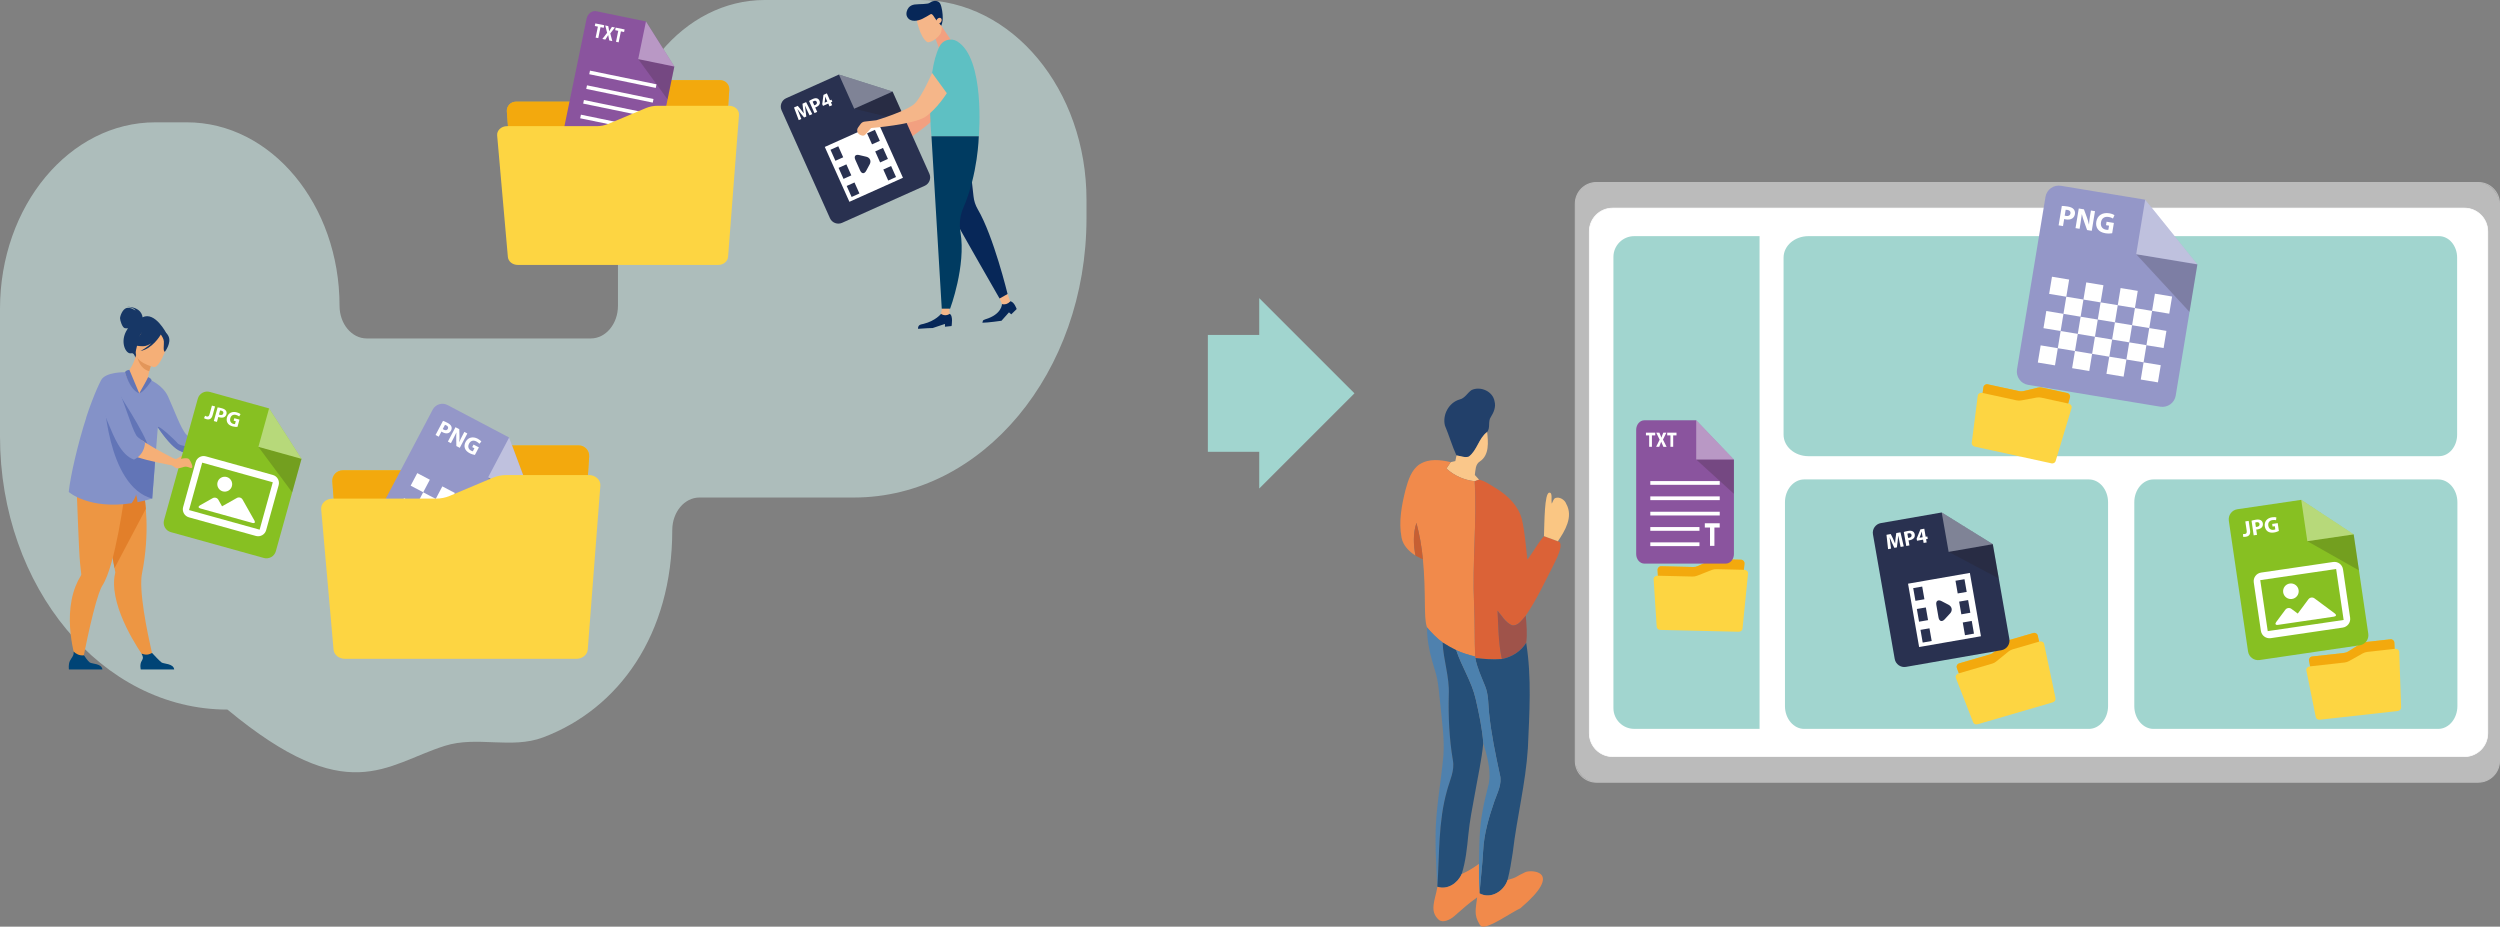 <?xml version="1.0" encoding="UTF-8"?>
<svg xmlns="http://www.w3.org/2000/svg" viewBox="0 0 755.8 280.15">
  <rect x="0" y="0" width="755.8" height="280.15" fill="#808080" stroke="none"/>
  <defs>
    <style>
      .cls-1 {
        fill: #8492c8;
      }

      .cls-1, .cls-2, .cls-3, .cls-4, .cls-5, .cls-6, .cls-7, .cls-8, .cls-9, .cls-10, .cls-11, .cls-12, .cls-13, .cls-14, .cls-15, .cls-16, .cls-17, .cls-18, .cls-19, .cls-20, .cls-21, .cls-22, .cls-23, .cls-24, .cls-25, .cls-26, .cls-27, .cls-28, .cls-29, .cls-30, .cls-31, .cls-32, .cls-33, .cls-34, .cls-35, .cls-36, .cls-37 {
        stroke-width: 0px;
      }

      .cls-2 {
        fill: #072758;
      }

      .cls-3 {
        fill: #231815;
      }

      .cls-4 {
        fill: #4f81ae;
      }

      .cls-5 {
        fill: #004476;
      }

      .cls-6 {
        fill: #22406a;
      }

      .cls-38 {
        mix-blend-mode: multiply;
        opacity: .2;
      }

      .cls-7 {
        fill: #8a549e;
      }

      .cls-39 {
        isolation: isolate;
      }

      .cls-8 {
        fill: #f18a4b;
      }

      .cls-9 {
        fill: #fdd542;
      }

      .cls-10 {
        fill: #a1d5cf;
      }

      .cls-11 {
        fill: #bbb;
      }

      .cls-12 {
        fill: #293150;
      }

      .cls-13 {
        fill: #cde8e4;
        opacity: .59;
      }

      .cls-14 {
        fill: #a5d7d2;
      }

      .cls-15 {
        fill: #87c022;
      }

      .cls-16 {
        fill: #f5b689;
      }

      .cls-17 {
        fill: #f29f07;
        opacity: .73;
      }

      .cls-18 {
        fill: #e3965a;
      }

      .cls-19 {
        fill: #c75f33;
      }

      .cls-20 {
        fill: #fff;
      }

      .cls-21 {
        fill: #f3c51c;
      }

      .cls-22 {
        fill: #265079;
      }

      .cls-23 {
        fill: #f5af77;
      }

      .cls-40 {
        mix-blend-mode: overlay;
        opacity: .4;
      }

      .cls-24 {
        fill: #9f534a;
      }

      .cls-25 {
        fill: #6275b7;
      }

      .cls-26 {
        fill: #003b61;
      }

      .cls-27 {
        fill: #db6237;
      }

      .cls-28 {
        fill: #173766;
      }

      .cls-29 {
        fill: #4c81ae;
      }

      .cls-30 {
        fill: #5ec0c3;
      }

      .cls-31 {
        fill: #9497c8;
      }

      .cls-32 {
        fill: #ed9643;
      }

      .cls-33 {
        fill: #e27f2a;
      }

      .cls-34 {
        fill: #254f78;
      }

      .cls-35 {
        fill: #fac683;
      }

      .cls-36 {
        fill: #f2a080;
      }

      .cls-37 {
        fill: #fac78a;
      }
    </style>
  </defs>
  <g class="cls-39">
    <g id="_レイヤー_2" data-name="レイヤー 2">
      <g id="_レイヤー_1-2" data-name="レイヤー 1">
        <g>
          <g>
            <rect class="cls-11" x="476.25" y="55.19" width="279.38" height="181.28" rx="6.4" ry="6.4"/>
            <path class="cls-11" d="m749.24,236.63h-266.59c-3.62,0-6.56-2.94-6.56-6.56V61.58c0-3.62,2.94-6.56,6.56-6.56h266.59c3.62,0,6.56,2.94,6.56,6.56v168.48c0,3.62-2.94,6.56-6.56,6.56ZM482.65,55.35c-3.44,0-6.24,2.8-6.24,6.24v168.48c0,3.44,2.8,6.24,6.24,6.24h266.59c3.44,0,6.23-2.8,6.23-6.24V61.58c0-3.44-2.8-6.24-6.23-6.24h-266.59Z"/>
          </g>
          <g>
            <path class="cls-20" d="m487.54,62.91h257.51c3.89,0,7.06,3.16,7.06,7.06v151.72c0,3.89-3.16,7.05-7.05,7.05h-257.52c-3.89,0-7.05-3.16-7.05-7.05V69.97c0-3.89,3.16-7.05,7.05-7.05Z"/>
            <path class="cls-20" d="m745.05,228.84h-257.52c-3.95,0-7.16-3.21-7.16-7.16V69.97c0-3.95,3.21-7.16,7.16-7.16h257.52c3.95,0,7.16,3.21,7.16,7.16v151.72c0,3.95-3.21,7.16-7.16,7.16ZM487.54,63.01c-3.83,0-6.95,3.12-6.95,6.95v151.72c0,3.83,3.12,6.95,6.95,6.95h257.52c3.83,0,6.95-3.12,6.95-6.95V69.97c0-3.83-3.12-6.95-6.95-6.95h-257.52Z"/>
          </g>
          <path class="cls-10" d="m631.49,220.36h-86.04c-3.21,0-5.82-3.09-5.82-6.9v-61.62c0-3.81,2.61-6.9,5.82-6.9h86.04c3.21,0,5.82,3.09,5.82,6.9v61.62c0,3.81-2.61,6.9-5.82,6.9Z"/>
          <path class="cls-10" d="m737.1,220.36h-86.04c-3.21,0-5.82-3.09-5.82-6.9v-61.62c0-3.81,2.61-6.9,5.82-6.9h86.04c3.21,0,5.82,3.09,5.82,6.9v61.62c0,3.81-2.61,6.9-5.82,6.9Z"/>
          <path class="cls-10" d="m737.36,71.39h-190.65c-4.14,0-7.5,2.9-7.5,6.49v53.54c0,3.58,3.36,6.49,7.5,6.49h190.65c3.02,0,5.48-2.9,5.48-6.49v-53.54c0-3.58-2.45-6.49-5.48-6.49Z"/>
          <path class="cls-10" d="m531.95,71.39v148.96h-37.89c-3.47,0-6.29-2.82-6.29-6.29V77.68c0-3.47,2.82-6.29,6.29-6.29h37.89Z"/>
          <g>
            <g>
              <path class="cls-21" d="m723.68,213.1l-21.6,2.41c-.56.06-1.07-.32-1.18-.87l-2.83-14.9c-.12-.61.31-1.2.94-1.27,2.38-.27,7.79-.87,9.67-1.08.44-.05.85-.19,1.23-.43l3.82-2.4c.37-.23.79-.38,1.23-.43l7.71-.86c.62-.07,1.17.4,1.19,1.02l.78,17.68c.03.56-.39,1.05-.96,1.12Z"/>
              <path class="cls-17" d="m723.68,213.1l-21.6,2.41c-.56.06-1.07-.32-1.18-.87l-2.83-14.9c-.12-.61.31-1.2.94-1.27,2.38-.27,7.79-.87,9.67-1.08.44-.05.85-.19,1.23-.43l3.82-2.4c.37-.23.79-.38,1.23-.43l7.71-.86c.62-.07,1.17.4,1.19,1.02l.78,17.68c.03.56-.39,1.05-.96,1.12Z"/>
            </g>
            <path class="cls-9" d="m724.84,214.96l-23.48,2.62c-.61.07-1.16-.28-1.26-.8l-2.84-14.1c-.12-.58.36-1.14,1.04-1.22,2.59-.29,8.46-.94,10.51-1.17.47-.05.93-.2,1.34-.43l4.18-2.34c.41-.23.86-.37,1.34-.43l8.38-.94c.67-.08,1.26.36,1.28.95l.58,16.77c.02.54-.44,1-1.05,1.07Z"/>
          </g>
          <g>
            <g>
              <path class="cls-21" d="m619.61,137.93l-21.23-4.63c-.55-.12-.91-.64-.84-1.2l2.09-15.02c.09-.62.68-1.03,1.29-.9,2.34.51,7.65,1.67,9.5,2.07.43.09.87.09,1.3-.01l4.38-1.05c.43-.1.87-.11,1.3-.01l7.58,1.65c.61.13.98.75.8,1.35l-4.92,17c-.16.54-.71.87-1.26.75Z"/>
              <path class="cls-17" d="m619.61,137.93l-21.23-4.63c-.55-.12-.91-.64-.84-1.2l2.09-15.02c.09-.62.68-1.03,1.29-.9,2.34.51,7.65,1.67,9.5,2.07.43.09.87.09,1.3-.01l4.38-1.05c.43-.1.87-.11,1.3-.01l7.58,1.65c.61.13.98.75.8,1.35l-4.92,17c-.16.54-.71.87-1.26.75Z"/>
            </g>
            <path class="cls-9" d="m620.12,140.06l-23.08-5.03c-.6-.13-1.01-.64-.94-1.17l1.82-14.26c.08-.59.71-.97,1.37-.82,2.55.56,8.32,1.81,10.33,2.25.47.1.94.11,1.4.03l4.71-.87c.46-.08.94-.08,1.4.03l8.24,1.8c.66.14,1.08.74.91,1.31l-4.82,16.07c-.15.51-.74.81-1.34.68Z"/>
          </g>
          <g>
            <g>
              <path class="cls-21" d="m524.71,188.99l-21.73-.51c-.56-.01-1.02-.46-1.05-1.02l-.81-15.14c-.03-.62.47-1.15,1.1-1.13,2.4.06,7.83.18,9.72.23.44.01.87-.08,1.27-.26l4.1-1.87c.4-.18.83-.27,1.27-.26l7.76.18c.62.01,1.1.55,1.05,1.17l-1.59,17.63c-.05.56-.53.99-1.1.98Z"/>
              <path class="cls-17" d="m524.71,188.99l-21.73-.51c-.56-.01-1.02-.46-1.05-1.02l-.81-15.14c-.03-.62.47-1.15,1.1-1.13,2.4.06,7.83.18,9.72.23.44.01.87-.08,1.27-.26l4.1-1.87c.4-.18.83-.27,1.27-.26l7.76.18c.62.01,1.1.55,1.05,1.17l-1.59,17.63c-.05.56-.53.99-1.1.98Z"/>
            </g>
            <path class="cls-9" d="m525.61,190.99l-23.62-.55c-.61-.01-1.11-.44-1.14-.97l-.93-14.35c-.04-.59.51-1.08,1.19-1.07,2.61.06,8.51.2,10.57.25.48.01.95-.07,1.38-.24l4.46-1.75c.43-.17.91-.25,1.38-.24l8.43.2c.68.02,1.2.53,1.14,1.11l-1.68,16.69c-.05.53-.57.94-1.19.92Z"/>
          </g>
          <g>
            <g>
              <path class="cls-21" d="m619.12,210.71l-20.86,6.08c-.54.16-1.11-.13-1.31-.65l-5.35-14.19c-.22-.59.1-1.23.71-1.41,2.3-.67,7.52-2.19,9.34-2.72.42-.12.81-.34,1.13-.63l3.35-3.02c.33-.29.71-.51,1.13-.63l7.45-2.17c.6-.17,1.22.19,1.35.8l3.81,17.29c.12.55-.21,1.1-.75,1.26Z"/>
              <path class="cls-17" d="m619.12,210.71l-20.86,6.08c-.54.16-1.11-.13-1.31-.65l-5.35-14.19c-.22-.59.1-1.23.71-1.41,2.3-.67,7.52-2.19,9.34-2.72.42-.12.81-.34,1.13-.63l3.35-3.02c.33-.29.71-.51,1.13-.63l7.45-2.17c.6-.17,1.22.19,1.35.8l3.81,17.29c.12.55-.21,1.1-.75,1.26Z"/>
            </g>
            <path class="cls-9" d="m620.58,212.34l-22.68,6.61c-.59.17-1.19-.08-1.38-.58l-5.22-13.4c-.22-.55.16-1.19.81-1.38,2.5-.73,8.17-2.38,10.15-2.96.46-.13.88-.35,1.24-.65l3.72-3.02c.36-.29.79-.51,1.24-.65l8.1-2.36c.65-.19,1.3.14,1.42.72l3.45,16.42c.11.52-.26,1.07-.85,1.24Z"/>
          </g>
          <g>
            <g>
              <path class="cls-12" d="m587.02,154.93l-18.4,3.21c-1.59.28-2.67,1.81-2.39,3.4l6.58,37.68c.28,1.59,1.81,2.67,3.4,2.39l28.87-5.04c1.59-.28,2.67-1.81,2.39-3.4l-5.01-28.66-15.45-9.58Z"/>
              <g class="cls-38">
                <polygon class="cls-3" points="602.47 164.51 589.11 166.84 604.29 174.91 602.47 164.51"/>
              </g>
              <g class="cls-40">
                <polygon class="cls-20" points="602.47 164.51 587.02 154.93 589.11 166.84 602.47 164.51"/>
              </g>
            </g>
            <path class="cls-20" d="m576.84,176.46l3.35,19.15,18.69-3.26-3.35-19.15-18.69,3.26Zm7.15,17.33l-2.72.47-.67-3.84,2.72-.47.67,3.84Zm-1.1-6.31l-2.72.47-.67-3.84,2.72-.47.67,3.84Zm-1.1-6.31l-2.72.47-.67-3.84,2.72-.47.67,3.84Zm7.74,4.3l-1.61,1.75c-.82.89-1.66.64-1.87-.55l-.66-3.79c-.21-1.19.5-1.71,1.58-1.15l2.11,1.1c1.08.56,1.28,1.75.46,2.64Zm7.24,6.09l-2.72.47-.67-3.84,2.72-.47.67,3.84Zm-1.1-6.31l-2.72.47-.67-3.84,2.72-.47.67,3.84Zm-1.1-6.31l-2.72.47-.67-3.84,2.72-.47.67,3.84Z"/>
            <g>
              <path class="cls-20" d="m574.25,163.73c-.11-.51-.24-1.13-.35-1.76h-.02c-.04.57-.11,1.22-.19,1.75l-.23,1.77-.76.13-.75-1.58c-.23-.48-.48-1.06-.68-1.61h-.01c.08.59.17,1.25.23,1.79l.21,1.64-.9.16-.48-4.34,1.29-.23.67,1.36c.22.47.45.98.63,1.47h.02c.03-.52.08-1.11.14-1.62l.21-1.51,1.27-.22.99,4.25-.95.17-.35-1.63Z"/>
              <path class="cls-20" d="m575.56,160.83c.29-.1.7-.21,1.3-.32s1.04-.06,1.37.11c.31.17.56.49.63.91s0,.8-.22,1.09c-.28.37-.74.6-1.32.7-.13.02-.24.04-.33.04l.27,1.53-.96.17-.74-4.23Zm1.3,1.78c.09,0,.19,0,.33-.03.52-.09.79-.41.71-.85-.07-.39-.38-.58-.87-.5-.2.03-.33.08-.39.11l.22,1.27Z"/>
              <path class="cls-20" d="m581.55,164.14l-.17-.99-1.83.32-.11-.63,1.13-2.79,1.18-.21.42,2.43.5-.09.13.73-.5.09.17.99-.92.16Zm-.3-1.71l-.16-.92c-.04-.25-.08-.51-.1-.78h-.03c-.09.29-.15.56-.25.84l-.4,1h0s.93-.15.93-.15Z"/>
            </g>
          </g>
          <g>
            <g>
              <path class="cls-15" d="m695.71,151.11l-19.3,2.84c-1.67.25-2.84,1.81-2.59,3.49l5.81,39.51c.25,1.67,1.81,2.84,3.49,2.59l30.27-4.45c1.67-.25,2.84-1.81,2.59-3.49l-4.42-30.05-15.85-10.44Z"/>
              <g class="cls-38">
                <polygon class="cls-3" points="711.57 161.55 697.55 163.61 713.17 172.45 711.57 161.55"/>
              </g>
              <g class="cls-40">
                <polygon class="cls-20" points="711.57 161.55 695.71 151.11 697.55 163.61 711.57 161.55"/>
              </g>
            </g>
            <g>
              <g>
                <path class="cls-20" d="m678.81,157.63l1.01-.15.42,2.84c.19,1.28-.36,1.82-1.35,1.96-.23.03-.55.04-.76,0v-.84c.14.03.32.03.53,0,.43-.06.67-.3.56-1l-.42-2.83Z"/>
                <path class="cls-20" d="m680.68,157.41c.31-.1.74-.2,1.36-.3.63-.09,1.09-.04,1.43.16.32.18.57.53.63.97s-.03.84-.26,1.13c-.3.38-.79.6-1.39.69-.13.02-.25.03-.35.03l.24,1.61-1.01.15-.65-4.44Zm1.31,1.89c.09,0,.2,0,.34-.02.54-.08.83-.4.77-.86-.06-.41-.38-.62-.89-.54-.21.03-.34.07-.41.1l.2,1.33Z"/>
                <path class="cls-20" d="m688.94,160.52c-.3.15-.87.39-1.46.47-.82.12-1.45,0-1.92-.34-.47-.33-.78-.88-.87-1.54-.21-1.5.75-2.51,2.22-2.73.58-.09,1.04-.04,1.28.04l-.09.85c-.26-.07-.58-.11-1.08-.04-.85.12-1.42.7-1.27,1.67s.8,1.39,1.63,1.27c.23-.03.42-.09.49-.14l-.14-.94-.69.1-.12-.79,1.68-.25.35,2.37Z"/>
              </g>
              <g>
                <path class="cls-20" d="m694.92,178.4c.19,1.29-.7,2.49-1.99,2.68s-2.49-.7-2.68-1.99.7-2.49,1.99-2.68,2.49.7,2.68,1.99Z"/>
                <path class="cls-20" d="m705.84,185.45l-6.12-4.55c-.58-.43-1.41-.31-1.84.27l-3.22,4.33-1.92-1.43c-.58-.43-1.41-.31-1.84.27l-2.76,3.71c-.43.58-.2.97.52.86l5.19-.76,2.36-.35,9.39-1.38c.71-.11.83-.54.25-.97Z"/>
                <path class="cls-20" d="m708.27,189.73l-21.78,3.2c-1.43.21-2.77-.78-2.98-2.22l-2.15-14.63c-.21-1.43.78-2.77,2.22-2.98l21.78-3.2c1.43-.21,2.77.78,2.98,2.22l2.15,14.63c.21,1.43-.79,2.77-2.22,2.98Zm-24.95-14.34l2.26,15.41,22.95-3.37-2.27-15.41-22.95,3.37Z"/>
              </g>
            </g>
          </g>
          <g>
            <g>
              <path class="cls-7" d="m512.8,127.06h-15.68c-1.36,0-2.47,1.3-2.47,2.89v37.55c0,1.59,1.11,2.89,2.47,2.89h24.61c1.36,0,2.47-1.3,2.47-2.89v-28.56s-11.39-11.88-11.39-11.88Z"/>
              <g class="cls-38">
                <polygon class="cls-3" points="524.2 138.93 512.8 138.93 524.2 149.3 524.2 138.93"/>
              </g>
              <g class="cls-40">
                <polygon class="cls-20" points="524.2 138.93 512.8 127.06 512.8 138.93 524.2 138.93"/>
              </g>
            </g>
            <g>
              <g>
                <path class="cls-20" d="m498.58,131.62h-.98s0-.81,0-.81h2.81s0,.81,0,.81h-1v3.46s-.83,0-.83,0v-3.46Z"/>
                <path class="cls-20" d="m502.87,135.08l-.33-.77c-.14-.3-.22-.52-.33-.77h-.01c-.08.25-.17.47-.28.77l-.3.77h-.94s1.06-2.16,1.06-2.16l-1.02-2.11h.95s.32.78.32.78c.11.26.19.47.28.71h.01c.09-.27.16-.46.25-.71l.31-.78h.94s-1.03,2.09-1.03,2.09l1.09,2.19h-.96Z"/>
                <path class="cls-20" d="m505.01,131.62h-.98s0-.81,0-.81h2.81s0,.81,0,.81h-1v3.46s-.83,0-.83,0v-3.46Z"/>
              </g>
              <g>
                <rect class="cls-20" x="498.92" y="145.44" width="20.99" height="1.13"/>
                <rect class="cls-20" x="498.92" y="150.07" width="20.99" height="1.13"/>
                <rect class="cls-20" x="498.92" y="154.71" width="20.99" height="1.13"/>
                <rect class="cls-20" x="498.92" y="159.34" width="14.86" height="1.13"/>
                <rect class="cls-20" x="498.92" y="163.97" width="14.86" height="1.13"/>
              </g>
              <path class="cls-20" d="m516.97,159.49h-1.57s0-1.3,0-1.3h4.5s0,1.3,0,1.3h-1.6v5.54s-1.33,0-1.33,0v-5.54Z"/>
            </g>
          </g>
          <g>
            <g>
              <path class="cls-31" d="m648.53,60.37l-25.47-4.2c-2.21-.36-4.31,1.14-4.67,3.35l-8.61,52.16c-.36,2.21,1.14,4.31,3.35,4.67l39.96,6.6c2.21.36,4.31-1.14,4.67-3.35l6.55-39.67-15.78-19.55Z"/>
              <g class="cls-38">
                <polygon class="cls-3" points="664.31 79.92 645.81 76.86 661.94 94.31 664.31 79.92"/>
              </g>
              <g class="cls-40">
                <polygon class="cls-20" points="664.31 79.92 648.53 60.37 645.81 76.86 664.31 79.92"/>
              </g>
            </g>
            <g>
              <g>
                <path class="cls-20" d="m623.31,62.26c.43,0,1.02.04,1.84.18s1.39.39,1.74.78c.33.36.5.9.41,1.48s-.37,1.04-.78,1.32c-.53.36-1.24.44-2.03.31-.18-.03-.33-.06-.45-.1l-.35,2.12-1.33-.22.97-5.86Zm.89,2.92c.11.05.25.08.44.11.71.12,1.21-.17,1.31-.78.09-.55-.23-.94-.9-1.05-.27-.05-.46-.05-.56-.04l-.29,1.75Z"/>
                <path class="cls-20" d="m627.47,68.97l.98-5.94,1.57.26.87,2.38c.25.68.48,1.48.63,2.2h.03c.04-.79.15-1.6.29-2.49l.29-1.74,1.23.2-.98,5.94-1.41-.23-.89-2.5c-.25-.69-.51-1.52-.68-2.27h-.03c-.09.79-.21,1.63-.37,2.6l-.3,1.79-1.23-.2Z"/>
                <path class="cls-20" d="m638.55,70.52c-.44.07-1.25.14-2.04,0-1.08-.18-1.82-.58-2.28-1.2-.46-.6-.63-1.43-.48-2.3.33-1.97,1.96-2.86,3.9-2.54.77.13,1.33.37,1.6.56l-.46,1.03c-.3-.19-.69-.38-1.34-.48-1.12-.18-2.07.31-2.28,1.6s.45,2.07,1.55,2.26c.31.05.56.06.68.02l.21-1.24-.92-.15.17-1.05,2.21.37-.52,3.13Z"/>
              </g>
              <g>
                <rect class="cls-20" x="619.93" y="84.07" width="5.26" height="5.26" transform="translate(435.62 686.82) rotate(-80.63)"/>
                <rect class="cls-20" x="624.26" y="90.11" width="5.26" height="5.26" transform="translate(433.28 696.15) rotate(-80.63)"/>
                <rect class="cls-20" x="630.3" y="85.78" width="5.26" height="5.26" transform="translate(442.61 698.49) rotate(-80.63)"/>
                <rect class="cls-20" x="634.64" y="91.82" width="5.26" height="5.26" transform="translate(440.28 707.82) rotate(-80.63)"/>
                <rect class="cls-20" x="640.68" y="87.49" width="5.26" height="5.26" transform="translate(449.61 710.16) rotate(-80.63)"/>
                <rect class="cls-20" x="645.01" y="93.54" width="5.26" height="5.26" transform="translate(447.27 719.5) rotate(-80.63)"/>
                <rect class="cls-20" x="618.22" y="94.44" width="5.26" height="5.26" transform="translate(423.95 693.81) rotate(-80.63)"/>
                <rect class="cls-20" x="622.55" y="100.49" width="5.26" height="5.26" transform="translate(421.61 703.15) rotate(-80.63)"/>
                <rect class="cls-20" x="628.59" y="96.16" width="5.26" height="5.26" transform="translate(430.94 705.49) rotate(-80.63)"/>
                <rect class="cls-20" x="632.92" y="102.2" width="5.26" height="5.26" transform="translate(428.61 714.82) rotate(-80.63)"/>
                <rect class="cls-20" x="638.97" y="97.87" width="5.26" height="5.26" transform="translate(437.94 717.16) rotate(-80.63)"/>
                <rect class="cls-20" x="616.5" y="104.82" width="5.26" height="5.26" transform="translate(412.28 700.81) rotate(-80.63)"/>
                <rect class="cls-20" x="651.06" y="89.2" width="5.26" height="5.26" transform="translate(456.61 721.83) rotate(-80.63)"/>
                <rect class="cls-20" x="649.34" y="99.58" width="5.26" height="5.26" transform="translate(444.94 728.83) rotate(-80.63)"/>
                <rect class="cls-20" x="647.63" y="109.96" width="5.26" height="5.26" transform="translate(433.26 735.83) rotate(-80.63)"/>
                <rect class="cls-20" x="626.88" y="106.53" width="5.26" height="5.26" transform="translate(419.27 712.48) rotate(-80.63)"/>
                <rect class="cls-20" x="637.26" y="108.24" width="5.26" height="5.26" transform="translate(426.27 724.15) rotate(-80.63)"/>
                <rect class="cls-20" x="643.3" y="103.91" width="5.26" height="5.26" transform="translate(435.6 726.49) rotate(-80.63)"/>
              </g>
            </g>
          </g>
        </g>
        <polygon class="cls-10" points="409.48 118.91 380.69 90.13 380.69 101.25 365.16 101.25 365.16 136.58 380.69 136.58 380.69 147.69 409.48 118.91"/>
        <path class="cls-13" d="m278.18,0h-46.96c-24.52,0-44.4,23.87-44.4,53.32v39.14c0,5.45-3.68,9.86-8.21,9.86h-67.75c-4.54,0-8.21-4.42-8.21-9.86,0-30.64-20.68-55.48-46.19-55.48h-9.5C21.03,36.98,0,62.24,0,93.39v38.53c0,45.62,30.79,82.6,68.77,82.6,36.44,30.2,47.73,16.64,65.72,10.96,9.72-3.07,20.13,1.06,29.72-2.56,22.95-8.66,39.03-31.16,39.03-62.65,0-5.45,3.68-9.86,8.21-9.86h46.71c38.83,0,70.31-37.81,70.31-84.45v-5.55c0-33.36-22.52-60.41-50.3-60.41Z"/>
        <g>
          <path class="cls-32" d="m46.38,199.18l-2.01.71s-8.72-11.52-9.8-21.66c-.19-1.81-.13-3.56.29-5.18,0,0-.09-.46-.23-1.28-.07-.38-.15-.84-.25-1.37-.28-1.55-.67-3.67-1.12-6.08-1.03-5.55-2.36-12.64-3.39-17.86l.54-.17,5.85-1.8,1.21-3.66,4.36-1.09s.97,1.81,1.84,10.39c.16,1.12.31,2.36.42,3.71.34,4.1.36,9.2-.41,15.02-.2,1.49-.45,3.03-.77,4.61-.23,1.16-.26,2.74-.17,4.55.44,8.29,3.63,21.17,3.63,21.17Z"/>
          <path class="cls-33" d="m44.09,153.84l-9.47,17.93c-.07-.38-.15-.84-.25-1.37-.28-1.55-.67-3.67-1.12-6.08-1.03-5.55-2.36-12.64-3.39-17.86l.54-.17,5.85-1.8,1.21-3.66,4.36-1.09s.97,1.81,1.84,10.39c.16,1.12.31,2.36.42,3.71Z"/>
          <path class="cls-32" d="m39.93,142.04l-.22-1.79c-3.67.93-13.48-2.6-13.48-2.6,0,0-3.56,2.98-3.09,10.12.23,3.48.64,18.29,1.08,22.67.16,1.59.29,2.72.35,3.17,0,0,0,0,0,0,.02.14-.03.27-.11.39-.64,1.04-1.17,2.11-1.61,3.22-4.27,10.83.66,24.18.66,24.18l1.28-.49s2.8-14.85,5.08-21.41c.39-1.11.76-1.99,1.1-2.51.99-1.52,1.91-4.01,2.74-6.97,1.58-5.59,2.85-12.87,3.69-18.49.12,0,2.52-9.49,2.52-9.49Z"/>
          <path class="cls-5" d="m30.95,202.39h-10.11s-.24-1.47.29-2.58c.51-1.07,1.3-1.55,1.11-2.85.64.63,1.69,1.34,3.15,1.15.18.28,1.16,1.76,1.76,2.17.66.45,3.61.29,3.81,2.11Z"/>
          <path class="cls-5" d="m52.66,202.39h-10.11s-.38-1.54.29-2.58c.59-.93.36-1.45-.07-2.22.46.18,1.05.34,1.7.31.5-.03,1.04-.25,1.5-.5.44.47,2.3,2.48,2.88,2.88.66.45,3.61.29,3.81,2.11Z"/>
          <path class="cls-28" d="m43.09,95.94c-.01-.26-.22-3.07-4.71-3.22,0,0,2.21.25,2.59,1.18,0,0-1.5-1.14-2.73-.78-1.22.37-1.94,2.41-1.95,3.08,0,.67.67,2.84,1.45,3.02.29.07.63.05.94,0-.21.31-.41.65-.6,1.03-1.79,3.5.06,6.93,1.57,6.55.97-.24,1.25,1.34,1.25,1.34l9.45-7.29s-3.47-6.84-7.26-4.92Z"/>
          <path class="cls-23" d="m42.72,121.27c-6.31.33-4.92-8.63-4.54-8.59.77-.38,2.16-2.25,2.96-5.37l.27.12,4.55,2.04s-.48,1.41-.84,2.76c-.28,1.06-.48,2.08-.31,2.36.36.14.57.23.57.23,0,0,0,0,0,0,.05.11-.99,6.35-2.67,6.44Z"/>
          <path class="cls-1" d="m26.04,126.27c.54-1.68,1.11-3.29,1.68-4.78,1.29-3.38,2.12-5.15,2.82-6.52,1.33-2.6,7.27-2.44,7.27-2.44,1.14,3.93,4.29,6.37,4.29,6.37,1.68-.94,2.92-4.23,2.92-4.23,0,0,4.12,1.57,5.79,5.21,1.8,3.91,3.86,9.76,5.52,11.51.39.41,1.52,1.03,2.89,1.68h0s.05.06.07.06c-.09.19-.49,1.1-1.13,2.02-.52.75-1.21,1.51-2.02,1.9-.62-.29-1.75-.71-2.23-.99-1.73-1-4.19-3.85-6.2-6.91l-.67,8.58-1.01,12.99c-1.56.46-3.04.82-4.45,1.1-.09-1.09-.46-2.39-.46-2.39.02.68-.82,1.99-1.32,2.7-12.95,1.98-19.02-3.4-19.02-3.4.5-4.76,2.69-14.4,5.3-22.48Z"/>
          <path class="cls-25" d="m58.14,135.17c-.52.75-1.21,1.51-2.02,1.9-.62-.29-1.75-.71-2.23-.99-1.73-1-4.19-3.85-6.2-6.91.08-.96,5.35,3.97,6.02,4.86.51.67,3.12,1.01,4.43,1.13Z"/>
          <path class="cls-18" d="m45.96,109.47s-.48,1.41-.84,2.76c-2.66-.71-3.47-3.37-3.71-4.8l4.55,2.04Z"/>
          <path class="cls-23" d="m46.52,110.97s-6.37-1.4-5.39-5.17c.98-3.76.82-6.48,4.92-5.74,4.11.74,4.52,2.36,4.52,3.69,0,1.33-2.37,7.49-4.05,7.22Z"/>
          <path class="cls-28" d="m50.93,101.61c-.68-1.36-1.49-1.29-1.99-1.05-2.99-2.64-5.93-.48-5.93-.48-1.13,2.6-3.58,3.66-3.58,3.66,0,0,.98.95,3.81.93.87,0,1.74-.39,2.53-.91-1.53,1.47-3.32,2.36-3.32,2.36,3.55-.65,5.93-4.56,6.17-4.98.3.42.88,1.32.92,2.08.07,1.03-.31,3.04.31,3.12,0,0,2.09-2.69,1.07-4.74Z"/>
          <path class="cls-25" d="m39.11,111.81s-1.08.07-1.31.73c0,0,1.41,5.39,4.29,6.37l-2.98-7.1Z"/>
          <path class="cls-25" d="m42.09,118.91s2.37-4.08,2.68-4.9c0,0,1.11.41,1.04,1.07,0,0-2.32,3.54-3.72,3.83Z"/>
          <path class="cls-23" d="m53.23,138.77s1.43-.72,1.97-1.13c.54-.41.62-.09.47.19-.17.32-.4.62-1,.98-.6.36-1.59.24-1.43-.04Z"/>
          <path class="cls-25" d="m34.71,116.99c.08.26,9.77,15,9.99,17.94.21,2.94-4.08,1.28-4.14.89-.07-.38-5.84-18.83-5.84-18.83Z"/>
          <path class="cls-25" d="m47.02,137.75l-1.01,12.99c-13.87-3.81-14.63-31.69-14.63-31.69l8.57,14.74,7,3.85s.03.03.08.1Z"/>
          <path class="cls-14" d="m59.29,133.13s-.01.02-.02.02c0-.01,0-.02.01-.03.01-.02.01-.02,0,0Z"/>
          <g>
            <g>
              <path class="cls-15" d="m81.35,123.47l-17.94-4.99c-1.55-.43-3.18.49-3.61,2.04l-10.21,36.74c-.43,1.55.49,3.18,2.04,3.61l28.15,7.82c1.55.43,3.18-.49,3.61-2.04l7.77-27.94-9.8-15.24Z"/>
              <g class="cls-38">
                <polygon class="cls-3" points="91.15 138.71 78.12 135.09 88.33 148.85 91.15 138.71"/>
              </g>
              <g class="cls-40">
                <polygon class="cls-20" points="91.15 138.71 81.35 123.47 78.12 135.09 91.15 138.71"/>
              </g>
            </g>
            <g>
              <g>
                <path class="cls-20" d="m64.07,122.62l.94.26-.73,2.64c-.33,1.19-1.02,1.45-1.94,1.19-.22-.06-.49-.18-.66-.29l.32-.73c.12.08.28.16.46.21.4.11.7,0,.88-.65l.73-2.63Z"/>
                <path class="cls-20" d="m65.79,123.16c.31.03.73.11,1.3.27s.97.39,1.19.69c.21.29.29.68.18,1.09s-.35.72-.66.89c-.41.21-.92.22-1.48.06-.12-.03-.23-.07-.32-.11l-.42,1.5-.94-.26,1.15-4.13Zm.41,2.16c.08.04.17.07.31.11.5.14.88-.03,1-.46.11-.38-.1-.69-.57-.82-.19-.05-.33-.07-.4-.07l-.34,1.24Z"/>
                <path class="cls-20" d="m71.79,129.06c-.32.02-.91,0-1.46-.15-.76-.21-1.26-.56-1.54-1.04-.28-.47-.34-1.07-.17-1.68.39-1.39,1.63-1.9,3-1.52.54.15.93.37,1.1.53l-.41.7c-.2-.16-.47-.32-.92-.45-.79-.22-1.51.06-1.76.97-.24.86.16,1.52.93,1.74.22.06.4.08.48.07l.24-.88-.65-.18.21-.74,1.56.43-.61,2.2Z"/>
              </g>
              <g>
                <path class="cls-20" d="m70.11,146.98c-.33,1.2-1.57,1.9-2.77,1.57s-1.9-1.58-1.57-2.77c.33-1.2,1.57-1.9,2.77-1.57s1.9,1.57,1.57,2.77Z"/>
                <path class="cls-20" d="m76.91,157.36l-3.58-6.34c-.34-.6-1.11-.81-1.71-.48l-4.49,2.53-1.12-1.99c-.34-.6-1.11-.81-1.71-.48l-3.84,2.17c-.6.34-.55.77.12.95l4.82,1.34,2.19.61,8.73,2.43c.66.18.93-.16.59-.76Z"/>
                <path class="cls-20" d="m77.37,162.03l-20.26-5.63c-1.33-.37-2.12-1.76-1.75-3.09l3.78-13.6c.37-1.33,1.76-2.12,3.09-1.75l20.26,5.63c1.33.37,2.12,1.76,1.75,3.09l-3.78,13.6c-.37,1.33-1.76,2.12-3.09,1.75Zm-16.24-22.16l-3.98,14.33,21.34,5.93,3.98-14.33-21.34-5.93Z"/>
              </g>
            </g>
          </g>
          <path class="cls-23" d="m53.19,138.94l-.53,1.85s-.67-.12-1.73-.3c-.32-.06-.5-.1-.5-.1-.85-.16-1.87-.38-2.98-.61h-.02c-1.9-.43-4.03-.95-5.82-1.53-.16-.05-.32-.11-.47-.16-1.06-.37-1.98-.76-2.63-1.16-.08-.04-.14-.09-.21-.14-1.78-1.23,3.83-4.2,4.76-3.56.25.17.51.34.79.52,1.54.99,3.49,2.1,5.23,3.04.85.46,1.66.88,2.33,1.23,1.08.56,1.79.93,1.79.93Z"/>
          <path class="cls-1" d="m43.84,133.75s.11,3.5-3.33,5.2c-3.98-1.37-6.1-7.02-7.75-10.9-.23-.53-.44-1.07-.65-1.59-.76-1.94-1.37-3.85-1.73-5.5-.23-.98-.38-1.88-.41-2.62-.01-.26,4.6-3.33,5.17-2.16.87,1.87,1.78,4.28,2.63,6.69.47,1.32.93,2.64,1.38,3.85.26.74.52,1.43.76,2.07.47,1.22.9,2.2,1.28,2.82.24.41.94.97,1.87,1.61.25.17.51.34.79.52Z"/>
          <path class="cls-23" d="m52.32,138.6s1.73.43,2.15.21c.42-.22,2.3-.52,2.72.04.57.76,1.21,2.24.85,2.59-.35.35-1.24-.63-2.48-.28-.62.18-1.87.71-2.62.2-.76-.51-1.65-1.25-1.65-1.25l1.03-1.52Z"/>
        </g>
        <g>
          <g>
            <g>
              <path class="cls-36" d="m271.74,44s9.76-6.41,12.13-9.58c2.37-3.18,3.8-18.79-.82-10.27-4.62,8.52-13.07,18.49-13.07,18.49l1.75,1.36Z"/>
              <path class="cls-36" d="m271.74,44v1.86c0,.64-.17,1.26-.49,1.81l-1.27,2.18-1.17-6.34,1.17-.88,1.75,1.36Z"/>
              <g>
                <polygon class="cls-36" points="282.61 11.15 284.11 15.18 288.31 13.33 284.56 7.77 282.61 11.15"/>
                <path class="cls-16" d="m281.69,12.47c-.49.22-.96.37-1.29.29-2.37-1.33-3.45-7.52-3.45-7.52l1.75-2.01,3.66.37,1.94,3.55c.52.95.51,2.11-.02,3.12h0c-.64.93-1.53,1.71-2.59,2.2Z"/>
                <path class="cls-2" d="m282.93,5.88c-.45-.53-1.06-1.98-1.63-1.57-.42.3-1.94,1.12-2.46,1.38-1.24.61-3.7,1.21-4.63-.68-.46-.95.05-2.21.52-2.74.45-.52,1.1-.82,1.79-.91,1.61-.19,3.94-.03,4.59-.53,1.1-.84,2.67-.72,3.16.32.52,1.12.76,3.06.74,4.39-.01.77-.17,1.52-.45,2.24h0l-1.63-1.89Z"/>
                <path class="cls-16" d="m284.26,5.4c-.4-.11-.89.19-1.11.67-.21.48-.07.96.33,1.07.4.11.89-.19,1.11-.67.21-.48.07-.96-.33-1.07Z"/>
              </g>
              <path class="cls-30" d="m289.34,12.48c8.6,5.19,6.58,28.72,6.58,28.72h-14.32s-1.93-18.5,2.44-27.18c.97-1.94,3.44-2.66,5.3-1.54Z"/>
              <g>
                <path class="cls-2" d="m302.92,91.94s-.01,3.1-5.03,4.59c-1.03.31-.69.61-.89,1.04,1.65,0,5.77-.6,5.77-.6l2.26-2.54.7.6,1.63-1.6s-.76-2.32-2-2.34c-1.02.35-2.45.83-2.45.83Z"/>
                <path class="cls-16" d="m301.99,89.77l.94,2.16h0c.85.24,1.77-.04,2.35-.71l.1-.12-.76-2.22-2.63.9Z"/>
              </g>
              <path class="cls-2" d="m289.4,67.71c0,.27,12.79,22.54,12.79,22.54l2.42-1.37s-4.23-17.47-9.01-25.61c-.71-1.21-1.15-2.56-1.29-3.96-.85-8.12-1.42-11.31-1.42-11.31l-5.07,18.42,1.58,1.29Z"/>
              <g>
                <path class="cls-2" d="m284.49,94.89s-1.61,2.09-5.28,3.02c-.81.21-1.68.17-1.68,1.5,1.8-.17,4.45-.24,4.45-.24l3.7-1.24v.85l2-.21s.56-3.27-.61-3.69h-2.59Z"/>
                <path class="cls-16" d="m284.89,92.54l-.39,2.35h0c.73.51,1.69.54,2.45.08l.14-.08-.2-2.35h-1.99Z"/>
              </g>
              <path class="cls-26" d="m281.6,41.2l3.11,52.12h2.53s4.85-12.94,3.13-23.14c-.42-2.47-.16-5.01.84-7.3,4.47-10.22,4.7-21.68,4.7-21.68h-14.32Z"/>
            </g>
            <g>
              <g>
                <path class="cls-12" d="m253.62,22.54l-15.95,7.15c-1.38.62-2.01,2.26-1.39,3.64l14.64,32.65c.62,1.38,2.26,2,3.64,1.39l25.02-11.21c1.38-.62,2.01-2.26,1.39-3.64l-11.13-24.84-16.21-5.14Z"/>
                <g class="cls-38">
                  <polygon class="cls-3" points="269.84 27.68 258.25 32.87 273.88 36.69 269.84 27.68"/>
                </g>
                <g class="cls-40">
                  <polygon class="cls-20" points="269.84 27.68 253.62 22.54 258.25 32.87 269.84 27.68"/>
                </g>
              </g>
              <path class="cls-20" d="m249.35,44.42l7.44,16.59,16.19-7.26-7.44-16.59-16.19,7.26Zm10.47,14.07l-2.36,1.06-1.49-3.33,2.36-1.06,1.49,3.33Zm-2.45-5.47l-2.36,1.06-1.49-3.33,2.36-1.06,1.49,3.33Zm-2.45-5.47l-2.36,1.06-1.49-3.33,2.36-1.06,1.49,3.33Zm8.01,2.12l-1.06,1.96c-.54,1-1.36.97-1.83-.07l-1.47-3.28c-.46-1.04.06-1.67,1.16-1.41l2.17.51c1.1.26,1.57,1.29,1.03,2.29Zm7.96,3.85l-2.36,1.06-1.49-3.33,2.36-1.06,1.49,3.33Zm-2.45-5.47l-2.36,1.06-1.49-3.33,2.36-1.06,1.49,3.33Zm-2.45-5.47l-2.36,1.06-1.49-3.33,2.36-1.06,1.49,3.33Z"/>
              <g>
                <path class="cls-20" d="m244.07,33.46c-.22-.44-.48-.97-.72-1.51h-.02c.1.53.18,1.13.23,1.63l.2,1.65-.66.29-1.04-1.26c-.32-.38-.68-.85-.99-1.3h-.01c.2.52.44,1.1.62,1.57l.57,1.44-.78.35-1.43-3.82,1.12-.5.92,1.08c.31.38.63.79.91,1.19h.02c-.09-.48-.18-1.03-.25-1.5l-.16-1.41,1.1-.49,1.87,3.63-.82.37-.69-1.4Z"/>
                <path class="cls-20" d="m244.58,30.53c.24-.16.59-.36,1.1-.59s.93-.3,1.27-.21c.32.08.62.32.78.68s.18.73.05,1.04c-.17.4-.54.71-1.03.93-.11.05-.21.09-.29.11l.6,1.33-.83.37-1.64-3.67Zm1.59,1.31c.08-.02.17-.05.29-.1.45-.2.62-.55.45-.93-.15-.34-.48-.44-.9-.25-.17.08-.28.14-.33.19l.49,1.1Z"/>
                <path class="cls-20" d="m250.78,32.16l-.38-.85-1.59.71-.24-.55.38-2.79,1.03-.46.94,2.1.43-.19.28.63-.43.19.38.85-.79.36Zm-.67-1.48l-.36-.79c-.1-.22-.18-.44-.27-.68h-.02c-.01.29-.01.55-.03.83l-.13,1h0s.81-.35.81-.35Z"/>
              </g>
            </g>
          </g>
          <path class="cls-16" d="m286.24,28.18s-3,4.81-6.51,7.15c-3.51,2.34-16.37,3.38-16.37,3.38l-1.74,1.96c-.28.32-.73.43-1.13.28l-.37-.14c-.92-.34-1.27-1.47-.7-2.27l.76-1.06c.29-.4.73-.66,1.22-.72l3.52-.4s9.49-2.85,11.7-5.13c2.21-2.28,5.18-9.17,5.18-9.17l4.44,6.11Z"/>
        </g>
        <g>
          <g>
            <path class="cls-21" d="m171.44,193.32h-64.35c-1.67,0-3.05-1.28-3.18-2.94l-3.44-44.78c-.14-1.85,1.32-3.42,3.18-3.42h28.8c1.3,0,2.58-.29,3.75-.86l12.02-5.81c1.17-.56,2.45-.86,3.75-.86h22.97c1.84,0,3.3,1.56,3.18,3.39l-3.5,52.3c-.11,1.67-1.5,2.97-3.18,2.97Z"/>
            <path class="cls-17" d="m171.44,193.32h-64.35c-1.67,0-3.05-1.28-3.18-2.94l-3.44-44.78c-.14-1.85,1.32-3.42,3.18-3.42h28.8c1.3,0,2.58-.29,3.75-.86l12.02-5.81c1.17-.56,2.45-.86,3.75-.86h22.97c1.84,0,3.3,1.56,3.18,3.39l-3.5,52.3c-.11,1.67-1.5,2.97-3.18,2.97Z"/>
          </g>
          <g>
            <g>
              <path class="cls-31" d="m153.92,132.27l-18.62-9.82c-1.61-.85-3.63-.23-4.48,1.38l-20.11,38.12c-.85,1.61-.23,3.63,1.38,4.48l29.21,15.41c1.61.85,3.63.23,4.48-1.38l15.3-28.99-7.16-19.19Z"/>
              <g class="cls-38">
                <polygon class="cls-3" points="161.08 151.46 147.56 144.32 155.53 161.98 161.08 151.46"/>
              </g>
              <g class="cls-40">
                <polygon class="cls-20" points="161.08 151.46 153.92 132.27 147.56 144.32 161.08 151.46"/>
              </g>
            </g>
            <g>
              <g>
                <path class="cls-20" d="m133.93,127.23c.33.11.78.29,1.37.61s.98.66,1.14,1.05c.16.37.16.82-.07,1.25s-.56.71-.94.82c-.5.14-1.07.02-1.65-.29-.13-.07-.24-.14-.32-.2l-.82,1.55-.97-.51,2.26-4.28Zm-.07,2.48c.07.06.17.12.31.2.52.28.98.18,1.22-.26.21-.4.06-.78-.43-1.04-.2-.11-.35-.16-.43-.18l-.68,1.28Z"/>
                <path class="cls-20" d="m135.41,133.49l2.29-4.34,1.15.6.06,2.07c.02.59-.01,1.27-.08,1.86h.02c.24-.6.53-1.19.87-1.84l.67-1.27.9.48-2.29,4.34-1.03-.54-.04-2.16c-.01-.6,0-1.31.06-1.93h-.02c-.28.58-.59,1.2-.96,1.91l-.69,1.31-.9-.48Z"/>
                <path class="cls-20" d="m143.58,137.54c-.36-.06-1.01-.22-1.58-.52-.79-.42-1.26-.92-1.46-1.52-.2-.58-.12-1.27.22-1.9.77-1.44,2.25-1.71,3.68-.96.56.3.93.63,1.09.85l-.62.68c-.18-.23-.44-.47-.91-.72-.82-.43-1.68-.29-2.18.65s-.19,1.72.61,2.14c.23.12.42.19.52.19l.48-.91-.67-.35.4-.77,1.62.85-1.21,2.29Z"/>
              </g>
              <g>
                <rect class="cls-20" x="124.9" y="143.79" width="4.29" height="4.29" transform="translate(-61.31 190.18) rotate(-62.18)"/>
                <rect class="cls-20" x="126.69" y="149.58" width="4.29" height="4.29" transform="translate(-65.48 194.86) rotate(-62.18)"/>
                <rect class="cls-20" x="132.48" y="147.79" width="4.29" height="4.29" transform="translate(-60.81 199.03) rotate(-62.18)"/>
                <rect class="cls-20" x="134.27" y="153.58" width="4.29" height="4.29" transform="translate(-64.97 203.7) rotate(-62.18)"/>
                <rect class="cls-20" x="140.06" y="151.79" width="4.29" height="4.29" transform="translate(-60.3 207.87) rotate(-62.18)"/>
                <rect class="cls-20" x="141.85" y="157.58" width="4.29" height="4.29" transform="translate(-64.47 212.54) rotate(-62.18)"/>
                <rect class="cls-20" x="120.89" y="151.37" width="4.29" height="4.29" transform="translate(-70.15 190.69) rotate(-62.18)"/>
                <rect class="cls-20" x="122.69" y="157.16" width="4.29" height="4.29" transform="translate(-74.32 195.36) rotate(-62.18)"/>
                <rect class="cls-20" x="128.48" y="155.37" width="4.29" height="4.29" transform="translate(-69.65 199.53) rotate(-62.18)"/>
                <rect class="cls-20" x="130.27" y="161.16" width="4.29" height="4.29" transform="translate(-73.81 204.2) rotate(-62.18)"/>
                <rect class="cls-20" x="136.06" y="159.37" width="4.29" height="4.29" transform="translate(-69.14 208.37) rotate(-62.18)"/>
                <rect class="cls-20" x="116.89" y="158.95" width="4.29" height="4.29" transform="translate(-78.99 191.2) rotate(-62.18)"/>
                <rect class="cls-20" x="147.65" y="155.79" width="4.29" height="4.29" transform="translate(-59.79 216.71) rotate(-62.18)"/>
                <rect class="cls-20" x="143.64" y="163.37" width="4.29" height="4.29" transform="translate(-68.64 217.21) rotate(-62.18)"/>
                <rect class="cls-20" x="139.64" y="170.96" width="4.29" height="4.29" transform="translate(-77.48 217.72) rotate(-62.18)"/>
                <rect class="cls-20" x="124.48" y="162.95" width="4.29" height="4.29" transform="translate(-78.49 200.04) rotate(-62.18)"/>
                <rect class="cls-20" x="132.06" y="166.96" width="4.29" height="4.29" transform="translate(-77.98 208.88) rotate(-62.18)"/>
                <rect class="cls-20" x="137.85" y="165.16" width="4.29" height="4.29" transform="translate(-73.31 213.05) rotate(-62.18)"/>
              </g>
            </g>
          </g>
          <path class="cls-9" d="m174.24,199.17h-69.95c-1.81,0-3.32-1.21-3.45-2.78l-3.74-42.41c-.15-1.75,1.43-3.24,3.45-3.24h31.31c1.41,0,2.8-.28,4.07-.81l13.07-5.5c1.27-.53,2.66-.81,4.07-.81h24.97c2,0,3.59,1.47,3.46,3.21l-3.81,49.54c-.12,1.58-1.63,2.81-3.46,2.81Z"/>
        </g>
        <g>
          <path class="cls-21" d="m214.69,75.03h-55.73c-1.44,0-2.64-1.11-2.75-2.54l-2.98-38.78c-.12-1.6,1.14-2.97,2.75-2.97h24.95c1.12,0,2.23-.25,3.24-.74l10.41-5.03c1.01-.49,2.12-.74,3.24-.74h19.9c1.6,0,2.86,1.35,2.75,2.94l-3.03,45.29c-.1,1.45-1.3,2.57-2.75,2.57Z"/>
          <path class="cls-17" d="m214.69,75.03h-55.73c-1.44,0-2.64-1.11-2.75-2.54l-2.98-38.78c-.12-1.6,1.14-2.97,2.75-2.97h24.95c1.12,0,2.23-.25,3.24-.74l10.41-5.03c1.01-.49,2.12-.74,3.24-.74h19.9c1.6,0,2.86,1.35,2.75,2.94l-3.03,45.29c-.1,1.45-1.3,2.57-2.75,2.57Z"/>
        </g>
        <g>
          <g>
            <path class="cls-7" d="m195.29,6.49l-15.02-3.1c-1.3-.27-2.62.76-2.94,2.28l-7.41,35.97c-.31,1.52.49,2.99,1.8,3.25l23.57,4.86c1.3.27,2.62-.76,2.94-2.28l5.64-27.36-8.57-13.63Z"/>
            <g class="cls-38">
              <polygon class="cls-3" points="203.86 20.11 192.94 17.87 201.81 30.04 203.86 20.11"/>
            </g>
            <g class="cls-40">
              <polygon class="cls-20" points="203.86 20.11 195.29 6.49 192.94 17.87 203.86 20.11"/>
            </g>
          </g>
          <g>
            <g>
              <path class="cls-20" d="m180.76,8.05l-.94-.19.16-.78,2.69.55-.16.78-.96-.2-.68,3.32-.8-.16.68-3.32Z"/>
              <path class="cls-20" d="m184.19,12.22l-.16-.81c-.07-.31-.11-.54-.16-.8h-.01c-.12.22-.25.41-.42.68l-.44.68-.9-.19,1.44-1.86-.56-2.22.91.19.15.81c.05.27.09.49.12.74h.01c.14-.24.24-.41.38-.63l.45-.69.9.19-1.4,1.8.61,2.31-.91-.19Z"/>
              <path class="cls-20" d="m186.92,9.32l-.94-.19.16-.78,2.69.55-.16.78-.96-.2-.68,3.32-.8-.16.68-3.32Z"/>
            </g>
            <g>
              <rect class="cls-20" x="187.76" y="13.71" width="1.11" height="20.53" transform="translate(126.83 203.57) rotate(-78.36)"/>
              <rect class="cls-20" x="186.84" y="18.15" width="1.11" height="20.53" transform="translate(121.76 206.22) rotate(-78.36)"/>
              <rect class="cls-20" x="185.93" y="22.58" width="1.11" height="20.53" transform="translate(116.68 208.87) rotate(-78.36)"/>
              <rect class="cls-20" x="182.07" y="29.42" width="1.11" height="14.53" transform="translate(109.85 208.15) rotate(-78.36)"/>
              <rect class="cls-20" x="181.16" y="33.85" width="1.11" height="14.53" transform="translate(104.78 210.8) rotate(-78.36)"/>
            </g>
            <path class="cls-20" d="m192.88,38.38l-1.51-.31.26-1.24,4.31.89-.26,1.24-1.53-.32-1.09,5.31-1.27-.26,1.09-5.31Z"/>
          </g>
        </g>
        <path class="cls-9" d="m217.11,80.09h-60.58c-1.57,0-2.87-1.05-2.99-2.41l-3.24-36.73c-.13-1.52,1.24-2.81,2.99-2.81h27.12c1.22,0,2.43-.24,3.53-.7l11.32-4.76c1.1-.46,2.31-.7,3.53-.7h21.63c1.74,0,3.11,1.28,2.99,2.78l-3.3,42.9c-.11,1.37-1.41,2.44-2.99,2.44Z"/>
        <g>
          <g id="_23406aff" data-name="#23406aff">
            <path class="cls-6" d="m444.92,117.9c2.69-1.22,6.39.4,6.91,3.42.47,1.69-.23,3.34-1.12,4.75-.95,1.33-.06,3.29-1.12,4.53-2.58,1.93-2.97,5.52-5.56,7.46-1.21.39-2.49-.21-3.71-.37-1.36-2.93-2.22-6.06-3.49-9.03-.81-3.25,1.19-6.99,4.48-7.9,1.59-.39,2.31-2,3.6-2.86Z"/>
          </g>
          <g id="_fec98aff" data-name="#fec98aff">
            <path class="cls-37" d="m444.03,138.06c2.58-1.93,2.97-5.53,5.56-7.46.32,3,.72,6.95-2.16,8.88-1.44.87-1.33,2.66-1.56,4.12.43.47.86.94,1.29,1.42-.33.12-.99.35-1.33.47-3.18-.37-6.19-1.67-8.55-3.84.43-.65.86-1.29,1.3-1.94.35-.07,1.04-.23,1.39-.31.12-.58.24-1.15.36-1.72,1.21.16,2.49.76,3.71.37Z"/>
          </g>
          <g id="_ff8d46ff" data-name="#ff8d46ff">
            <path class="cls-8" d="m429.25,140.33c2.78-1.76,6.28-1.33,9.33-.62-.44.65-.87,1.29-1.3,1.94,2.37,2.17,5.37,3.47,8.55,3.84.67,12.37-.77,24.75-.2,37.13.26,5.28.12,10.57.33,15.85-1.96-.48-3.89-1.07-5.72-1.92-1.4-.7-2.78-1.47-4.1-2.32-1.77-1.32-3.33-2.89-4.74-4.58-.63-2.01-.54-4.15-.62-6.23-.04-4.78-.13-9.55-.61-14.31-.34-3.73-.99-7.44-1.95-11.06-1.06,3.21-.93,6.63-.29,9.92-1.97-1.28-3.77-3.05-4.21-5.45-.93-4.81.03-9.75,1.2-14.44.8-2.85,1.71-6.05,4.33-7.77Z"/>
          </g>
          <g id="_dc6339ff" data-name="#dc6339ff">
            <path class="cls-27" d="m445.82,145.49c.33-.12,1-.36,1.33-.47,1.92.39,3.52,1.69,5.2,2.65,3.53,2.16,6.75,5.29,7.77,9.43.92,3.98,1.15,8.06,1.65,12.1,1.74-2.32,3.1-4.91,5-7.12,1.39.55,2.8,1.03,4.21,1.56.91.15.86,1.23.76,1.93-.4,2.05-1.44,3.89-2.34,5.75-2.56,5-4.93,10.13-8.12,14.76-1.11,1.22-2.33,3.27-4.22,2.91-1.92-.88-3-2.83-4.31-4.39.26,4.89.25,9.82,1.29,14.63-2.67.25-5.35-.01-8-.31l-.06-.46c-.22-5.28-.07-10.58-.33-15.85-.57-12.38.87-24.76.2-37.13Z"/>
          </g>
          <g id="_fec783ff" data-name="#fec783ff">
            <path class="cls-35" d="m466.77,162.08c.16-4.38.15-12.91,1.58-13.13,1.12-.17.53,2.2.78,3.31.36-.57.47-1.46,1.1-1.7,1.18-.44,2.83.45,3.32,1.85,2.11,3.84-.41,8.04-2.57,11.23-1.4-.53-2.82-1.02-4.21-1.56Z"/>
          </g>
          <g id="_c75e33ff" data-name="#c75e33ff">
            <path class="cls-19" d="m427.93,167.99c-.63-3.29-.77-6.71.29-9.92.96,3.62,1.61,7.33,1.95,11.06-.75-.39-1.5-.77-2.24-1.14Z"/>
          </g>
          <g id="_9f534aff" data-name="#9f534aff">
            <path class="cls-24" d="m452.74,184.62c1.31,1.56,2.39,3.51,4.31,4.39,1.89.36,3.12-1.69,4.22-2.91.21,2.73.53,5.51.13,8.23-1.62,2.63-4.37,4.34-7.38,4.91-1.04-4.8-1.03-9.74-1.29-14.63Z"/>
          </g>
          <g id="_4d82aeff" data-name="#4d82aeff">
            <path class="cls-4" d="m431.4,189.66c1.41,1.69,2.97,3.26,4.74,4.58.22,5.28,2.09,10.36,1.87,15.66-.18,6.66.12,13.34,1.23,19.92.61,3.16-.96,6.11-1.74,9.09-2.71,9.48-2.29,19.44-2.95,29.17l-.04.33c-.16-4.97-.55-9.94-.52-14.92-.06-8.46,1.65-16.79,2.39-25.19.33-5.01-.43-10.01-.91-14.98-.44-3.48-.51-7.04-1.58-10.4-1.35-4.3-2.53-8.73-2.48-13.26Z"/>
          </g>
          <g id="_254f77ff" data-name="#254f77ff">
            <path class="cls-34" d="m436.14,194.24c1.32.85,2.69,1.62,4.1,2.32,1.69,5.06,4.73,9.6,5.9,14.84.99,4.37,1.96,8.76,2.28,13.24-.48,5.16-1.65,10.21-2.53,15.31-.76,4.14-1.58,8.27-1.99,12.47-.39,3.97-.79,7.97-2,11.8-1.2,2.77-4.3,4.89-7.36,3.86.66-9.74.24-19.7,2.95-29.17.78-2.97,2.35-5.93,1.74-9.09-1.11-6.58-1.41-13.26-1.23-19.92.22-5.31-1.65-10.39-1.87-15.66Z"/>
          </g>
          <g id="_254f78ff" data-name="#254f78ff">
            <path class="cls-22" d="m454.02,199.24c3-.58,5.76-2.28,7.38-4.91,1.69,10.55.97,21.24.51,31.85-.67,10.62-3.34,20.98-4.57,31.53-.42,2.79-.86,5.59-1.58,8.33-1.09,3.41-5.1,5.89-8.48,4.03.34-4.32.89-8.61,1.11-12.92.25-5.13,1.74-10.09,3.39-14.92.91-2.61,2.43-5.28,1.64-8.13-1.33-6.15-2.61-12.32-3.25-18.58-.28-2.72-.14-5.54-1.2-8.11-1.13-2.77-2.42-5.51-2.96-8.48,2.66.29,5.33.55,8,.31Z"/>
          </g>
          <g id="_4c82aeff" data-name="#4c82aeff">
            <path class="cls-29" d="m440.24,196.56c1.83.85,3.76,1.44,5.72,1.92l.06.46c.55,2.96,1.84,5.7,2.96,8.48,1.05,2.57.92,5.39,1.2,8.11.63,6.26,1.92,12.43,3.25,18.58.79,2.85-.73,5.52-1.64,8.13-1.66,4.83-3.15,9.79-3.39,14.92-.22,4.32-.77,8.61-1.11,12.92-.19-2.97-.18-5.95-.17-8.92.08-5.37.09-10.79,1.11-16.09.48-2.81,1.24-5.55,1.89-8.32.7-4.1-.58-8.19-1.68-12.1-.33-4.48-1.29-8.87-2.28-13.24-1.17-5.24-4.21-9.78-5.9-14.84Z"/>
          </g>
          <g id="_eff2f6ff" data-name="#eff2f6ff">
            <path class="cls-8" d="m441.91,264.23c1.84-.82,3.57-1.87,5.2-3.07-.01,2.98-.02,5.96.17,8.92,3.38,1.85,7.39-.62,8.48-4.03,3.28-.92,2.26-.97,5.33-2.36,1.67-.85,12.02-.53-1.44,10.89-3.08,1.45-9.61,6.2-11.73,5.5-.22-.07-.54-.48-.66-.69-1.79-2.96-1.04-4.82-.69-8.1-3.05,2.2-4.08,3.22-6.91,5.68-1.32,1.15-3.51,2.16-4.71,1.08-2.88-2.6-1.13-5.85-.45-9.63l.04-.33c3.06,1.02,6.16-1.09,7.36-3.86Z"/>
          </g>
        </g>
      </g>
    </g>
  </g>
</svg>